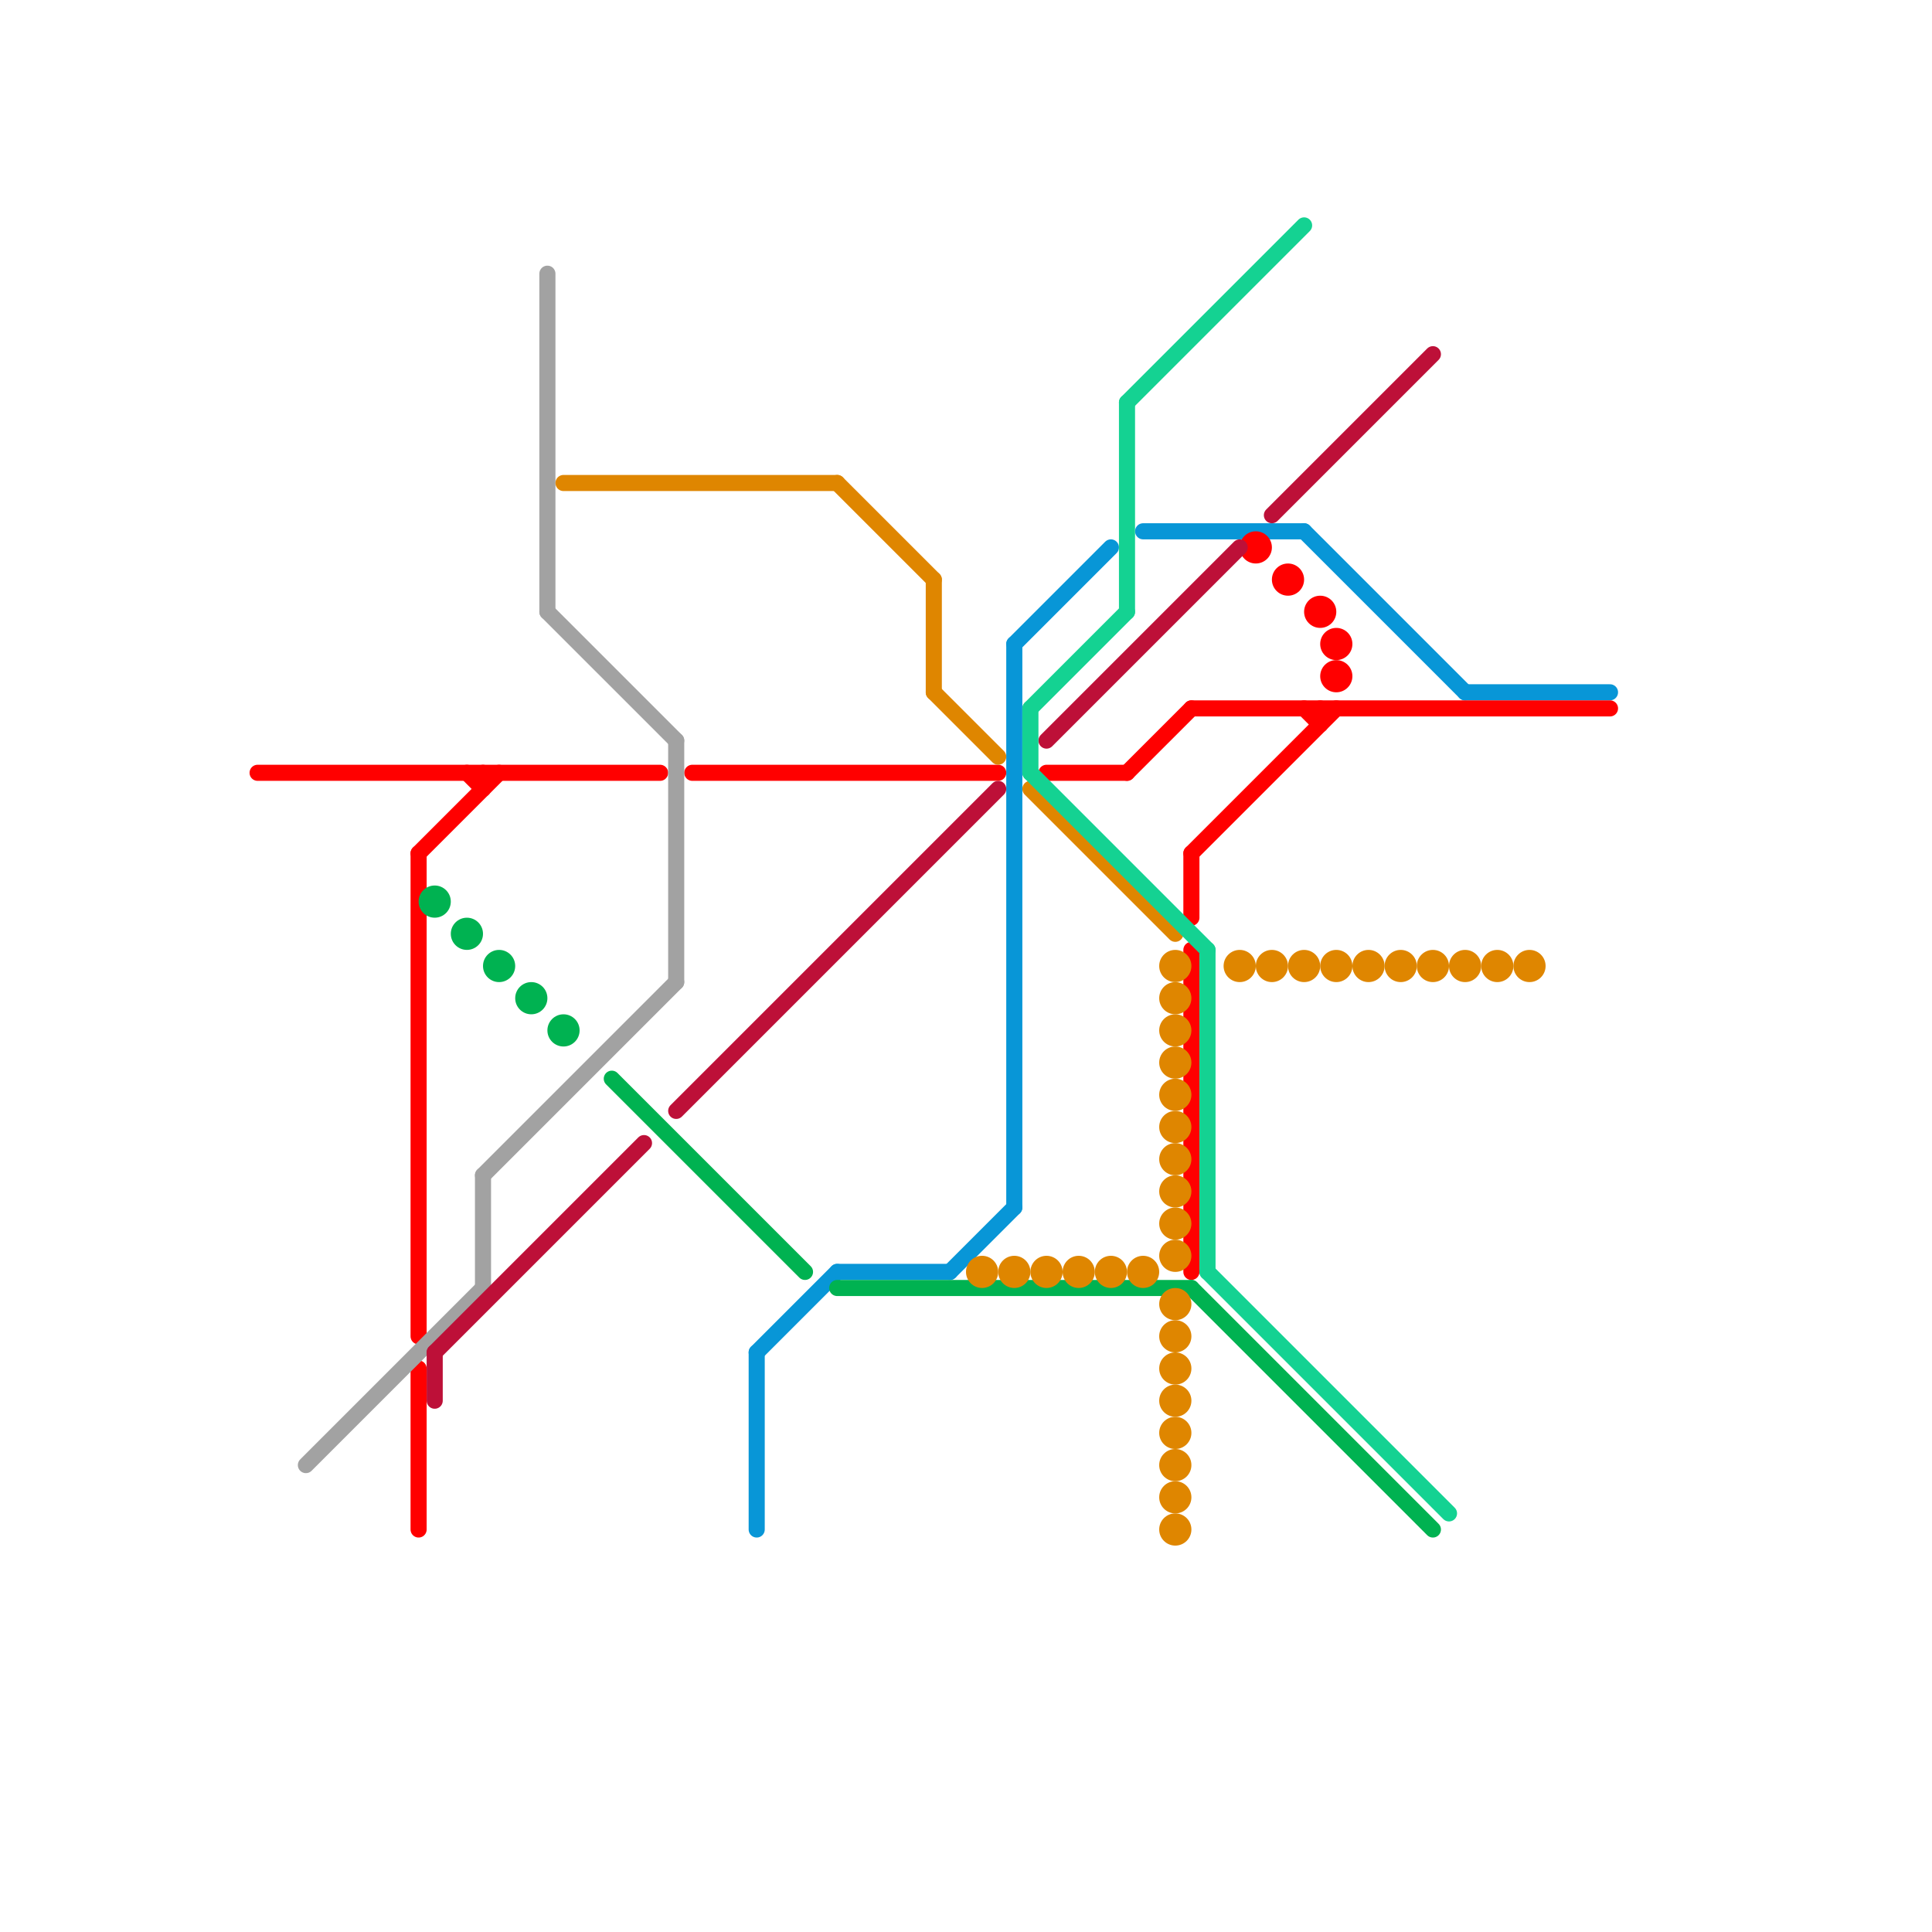 
<svg version="1.1" xmlns="http://www.w3.org/2000/svg" viewBox="0 0 120 120">
<style>line { stroke-width: 1; fill: none; stroke-linecap: round; stroke-linejoin: round; } .c0 { stroke: #0896d7 } .c1 { stroke: #ff0000 } .c2 { stroke: #a2a2a2 } .c3 { stroke: #00b251 } .c4 { stroke: #bd1038 } .c5 { stroke: #df8600 } .c6 { stroke: #14d292 }</style><line class="c0" x1="63" y1="40" x2="63" y2="75"/><line class="c0" x1="47" y1="84" x2="52" y2="79"/><line class="c0" x1="71" y1="33" x2="81" y2="33"/><line class="c0" x1="59" y1="79" x2="63" y2="75"/><line class="c0" x1="63" y1="40" x2="69" y2="34"/><line class="c0" x1="47" y1="84" x2="47" y2="95"/><line class="c0" x1="52" y1="79" x2="59" y2="79"/><line class="c0" x1="91" y1="43" x2="100" y2="43"/><line class="c0" x1="81" y1="33" x2="91" y2="43"/><line class="c1" x1="74" y1="53" x2="74" y2="57"/><line class="c1" x1="74" y1="53" x2="83" y2="44"/><line class="c1" x1="30" y1="48" x2="30" y2="49"/><line class="c1" x1="43" y1="48" x2="62" y2="48"/><line class="c1" x1="29" y1="48" x2="30" y2="49"/><line class="c1" x1="26" y1="85" x2="26" y2="95"/><line class="c1" x1="74" y1="59" x2="74" y2="79"/><line class="c1" x1="16" y1="48" x2="41" y2="48"/><line class="c1" x1="74" y1="44" x2="100" y2="44"/><line class="c1" x1="65" y1="48" x2="70" y2="48"/><line class="c1" x1="82" y1="44" x2="82" y2="45"/><line class="c1" x1="70" y1="48" x2="74" y2="44"/><line class="c1" x1="81" y1="44" x2="82" y2="45"/><line class="c1" x1="26" y1="53" x2="31" y2="48"/><line class="c1" x1="26" y1="53" x2="26" y2="83"/><circle cx="83" cy="42" r="1" fill="#ff0000" /><circle cx="80" cy="36" r="1" fill="#ff0000" /><circle cx="78" cy="34" r="1" fill="#ff0000" /><circle cx="82" cy="38" r="1" fill="#ff0000" /><circle cx="83" cy="40" r="1" fill="#ff0000" /><line class="c2" x1="42" y1="46" x2="42" y2="61"/><line class="c2" x1="19" y1="91" x2="30" y2="80"/><line class="c2" x1="34" y1="38" x2="42" y2="46"/><line class="c2" x1="30" y1="73" x2="30" y2="80"/><line class="c2" x1="30" y1="73" x2="42" y2="61"/><line class="c2" x1="34" y1="17" x2="34" y2="38"/><line class="c3" x1="74" y1="80" x2="89" y2="95"/><line class="c3" x1="52" y1="80" x2="74" y2="80"/><line class="c3" x1="38" y1="67" x2="50" y2="79"/><circle cx="33" cy="62" r="1" fill="#00b251" /><circle cx="27" cy="56" r="1" fill="#00b251" /><circle cx="29" cy="58" r="1" fill="#00b251" /><circle cx="35" cy="64" r="1" fill="#00b251" /><circle cx="31" cy="60" r="1" fill="#00b251" /><line class="c4" x1="65" y1="46" x2="77" y2="34"/><line class="c4" x1="42" y1="69" x2="62" y2="49"/><line class="c4" x1="27" y1="84" x2="40" y2="71"/><line class="c4" x1="27" y1="84" x2="27" y2="87"/><line class="c4" x1="79" y1="32" x2="89" y2="22"/><line class="c5" x1="58" y1="36" x2="58" y2="43"/><line class="c5" x1="35" y1="30" x2="52" y2="30"/><line class="c5" x1="52" y1="30" x2="58" y2="36"/><line class="c5" x1="64" y1="49" x2="73" y2="58"/><line class="c5" x1="58" y1="43" x2="62" y2="47"/><circle cx="73" cy="78" r="1" fill="#df8600" /><circle cx="73" cy="81" r="1" fill="#df8600" /><circle cx="73" cy="87" r="1" fill="#df8600" /><circle cx="73" cy="93" r="1" fill="#df8600" /><circle cx="79" cy="60" r="1" fill="#df8600" /><circle cx="81" cy="60" r="1" fill="#df8600" /><circle cx="61" cy="79" r="1" fill="#df8600" /><circle cx="65" cy="79" r="1" fill="#df8600" /><circle cx="73" cy="62" r="1" fill="#df8600" /><circle cx="73" cy="68" r="1" fill="#df8600" /><circle cx="73" cy="74" r="1" fill="#df8600" /><circle cx="63" cy="79" r="1" fill="#df8600" /><circle cx="73" cy="83" r="1" fill="#df8600" /><circle cx="73" cy="89" r="1" fill="#df8600" /><circle cx="85" cy="60" r="1" fill="#df8600" /><circle cx="83" cy="60" r="1" fill="#df8600" /><circle cx="69" cy="79" r="1" fill="#df8600" /><circle cx="67" cy="79" r="1" fill="#df8600" /><circle cx="73" cy="95" r="1" fill="#df8600" /><circle cx="73" cy="64" r="1" fill="#df8600" /><circle cx="73" cy="70" r="1" fill="#df8600" /><circle cx="89" cy="60" r="1" fill="#df8600" /><circle cx="87" cy="60" r="1" fill="#df8600" /><circle cx="71" cy="79" r="1" fill="#df8600" /><circle cx="73" cy="76" r="1" fill="#df8600" /><circle cx="91" cy="60" r="1" fill="#df8600" /><circle cx="93" cy="60" r="1" fill="#df8600" /><circle cx="73" cy="85" r="1" fill="#df8600" /><circle cx="73" cy="91" r="1" fill="#df8600" /><circle cx="95" cy="60" r="1" fill="#df8600" /><circle cx="73" cy="60" r="1" fill="#df8600" /><circle cx="73" cy="66" r="1" fill="#df8600" /><circle cx="73" cy="72" r="1" fill="#df8600" /><circle cx="77" cy="60" r="1" fill="#df8600" /><line class="c6" x1="64" y1="44" x2="64" y2="48"/><line class="c6" x1="75" y1="59" x2="75" y2="79"/><line class="c6" x1="70" y1="25" x2="70" y2="38"/><line class="c6" x1="75" y1="79" x2="90" y2="94"/><line class="c6" x1="70" y1="25" x2="81" y2="14"/><line class="c6" x1="64" y1="48" x2="75" y2="59"/><line class="c6" x1="64" y1="44" x2="70" y2="38"/>


</svg>

